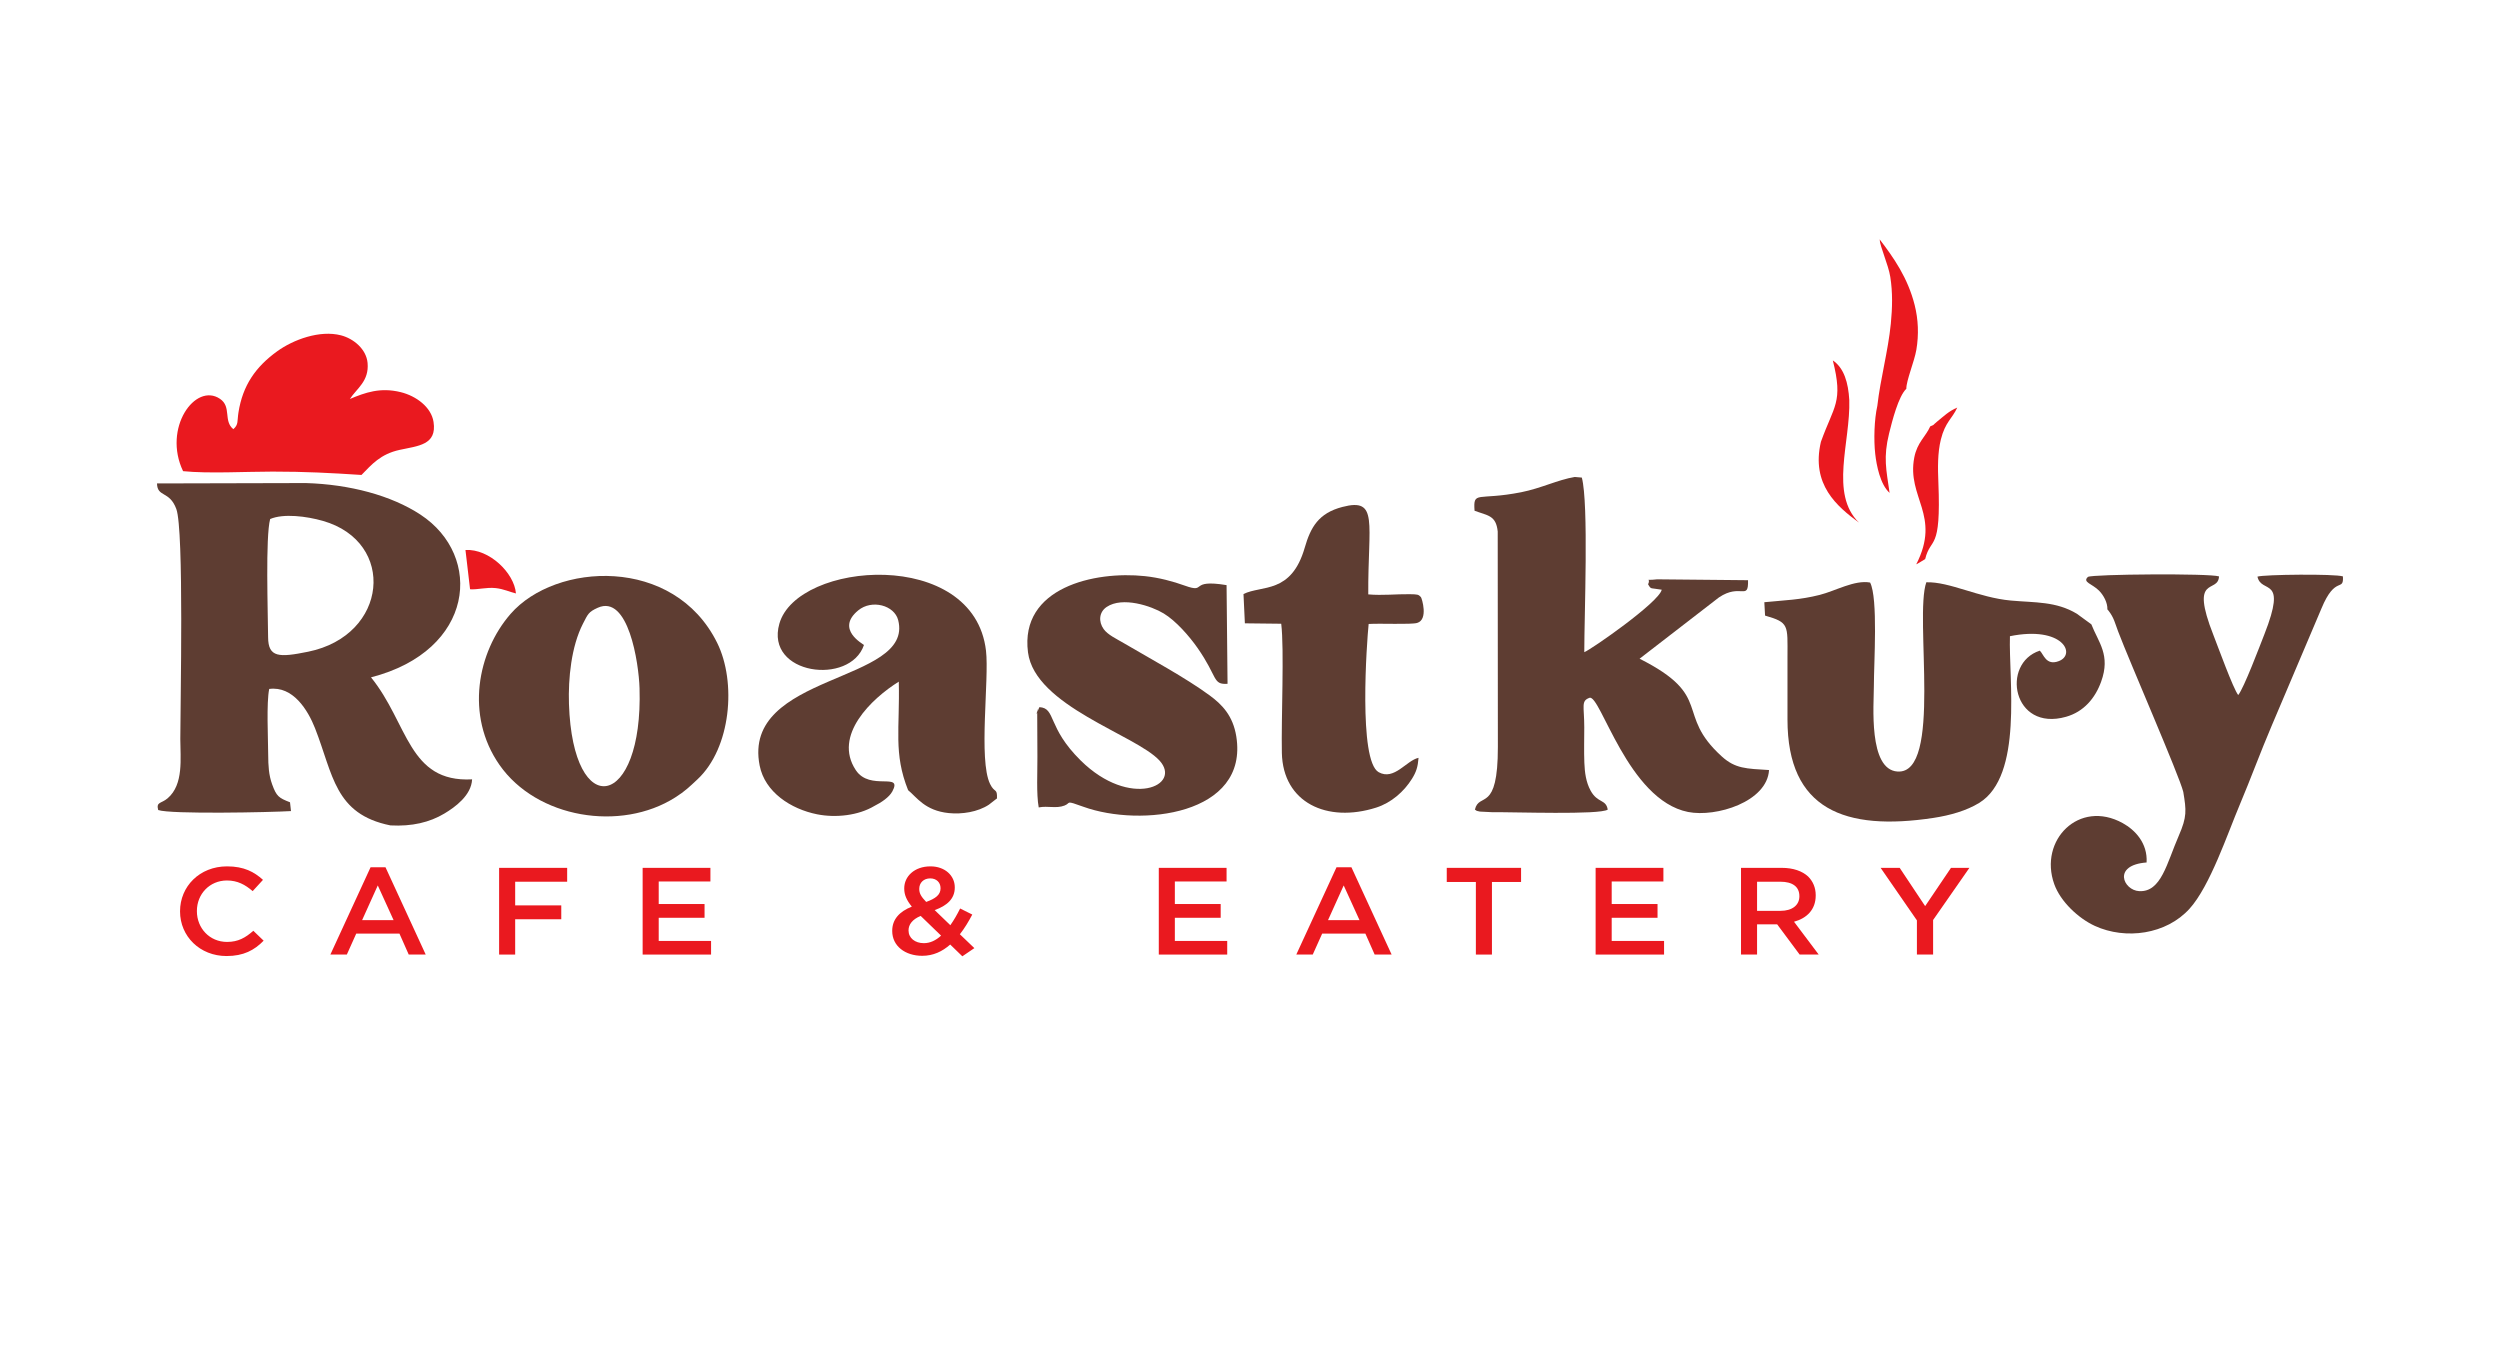 <svg width="161" height="88" viewBox="0 0 161 88" fill="none" xmlns="http://www.w3.org/2000/svg">
<path fill-rule="evenodd" clip-rule="evenodd" d="M17.398 33.425C18.255 33.057 19.74 33.244 20.794 33.545C25.541 34.899 25.007 40.921 19.842 41.971C17.977 42.35 17.274 42.352 17.266 41.04C17.255 39.46 17.09 34.577 17.398 33.425ZM18.677 51.667C17.95 51.387 17.805 51.279 17.529 50.521C17.305 49.906 17.276 49.314 17.272 48.606C17.266 47.576 17.152 45.252 17.337 44.368C18.872 44.165 19.829 45.731 20.289 46.9C21.459 49.879 21.539 52.431 25.143 53.156C26.532 53.231 27.665 52.96 28.61 52.397C29.306 51.983 30.357 51.221 30.403 50.19C26.285 50.406 26.305 46.593 23.893 43.621C30.573 41.902 31.146 35.81 27.076 33.14C25.195 31.906 22.526 31.192 19.69 31.109L10.111 31.133C10.129 32.044 10.912 31.584 11.354 32.776C11.858 34.134 11.611 45.357 11.612 47.595C11.612 48.815 11.841 50.521 10.795 51.41C10.377 51.766 10.046 51.625 10.187 52.166C10.968 52.447 17.419 52.314 18.74 52.234L18.677 51.667Z" fill="#5E3D32"/>
<path fill-rule="evenodd" clip-rule="evenodd" d="M108.712 52.291C110.514 52.649 113.804 51.638 113.926 49.591C112.455 49.499 111.756 49.507 110.882 48.714C107.827 45.944 110.419 44.857 105.589 42.421L110.697 38.476C112.098 37.53 112.609 38.724 112.573 37.365L106.721 37.308C105.773 37.418 106.364 37.17 106.135 37.625C106.343 37.986 106.275 37.845 107.015 37.977C106.854 38.782 102.456 41.839 102.028 42C102.026 39.662 102.319 32.448 101.87 30.756L101.413 30.717C100.317 30.9 99.245 31.447 97.959 31.701C95.144 32.256 94.869 31.569 94.961 32.892C95.82 33.212 96.344 33.182 96.453 34.229L96.463 48.1C96.467 52.412 95.255 50.977 94.984 52.139C95.163 52.253 95.025 52.2 95.307 52.266L96.086 52.305C97.509 52.29 103.03 52.489 103.538 52.139C103.427 51.454 102.884 51.739 102.435 50.916C102.139 50.373 102.058 49.767 102.032 49.113C102.003 48.368 102.027 47.586 102.027 46.838C102.025 45.461 101.804 45.143 102.361 44.94C103.067 44.683 104.83 51.52 108.712 52.291Z" fill="#5E3D32"/>
<path fill-rule="evenodd" clip-rule="evenodd" d="M124.503 52.675C125.603 52.509 126.648 52.203 127.452 51.712C130.307 49.967 129.351 43.77 129.44 40.971C132.838 40.283 133.731 42.135 132.592 42.574C131.758 42.896 131.606 42.118 131.363 41.902C128.844 42.722 129.606 47.136 133.05 46.162C134.19 45.84 134.927 44.971 135.314 43.898C135.934 42.185 135.145 41.383 134.682 40.206L133.749 39.525C132.406 38.718 131.051 38.817 129.497 38.675C127.416 38.484 125.556 37.453 124.055 37.499C123.265 39.735 125.118 49.871 122.202 49.687C120.309 49.568 120.677 45.351 120.677 44.187C120.677 42.688 120.955 38.523 120.435 37.516C119.434 37.333 118.204 38.057 117.18 38.314C115.899 38.636 114.989 38.647 113.623 38.783L113.67 39.644C115.225 40.091 115.118 40.248 115.114 42.294C115.112 43.64 115.115 44.987 115.114 46.333C115.111 52.152 118.824 53.533 124.503 52.675Z" fill="#5E3D32"/>
<path fill-rule="evenodd" clip-rule="evenodd" d="M135.716 39.245C135.741 39.27 135.77 39.305 135.785 39.323C136.144 39.785 136.205 40.132 136.408 40.667C137.156 42.643 140.348 49.948 140.604 51.002C140.801 52.201 140.846 52.595 140.316 53.814C139.537 55.605 139.185 57.457 137.769 57.39C136.749 57.342 136.009 55.713 138.241 55.543C138.312 54.293 137.496 53.447 136.703 53.009C133.895 51.457 131.283 54.111 132.293 56.937C132.698 58.07 133.856 59.145 134.911 59.629C136.892 60.537 139.511 60.184 141.013 58.514C142.331 57.05 143.449 53.698 144.233 51.842C144.94 50.168 145.569 48.443 146.296 46.739L149.505 39.177C150.399 37.018 150.946 38.148 150.884 37.12C150.377 36.948 145.792 36.995 145.38 37.135C145.629 38.295 147.334 37.022 145.822 40.86C145.525 41.614 144.513 44.303 144.141 44.762C143.819 44.359 142.814 41.583 142.547 40.906C140.984 36.944 142.847 38.272 142.905 37.12C142.308 36.916 134.775 36.974 134.466 37.151C134.082 37.496 134.741 37.592 135.183 38.042C135.475 38.341 135.732 38.815 135.716 39.245Z" fill="#5E3D32"/>
<path fill-rule="evenodd" clip-rule="evenodd" d="M52.627 52.442C53.823 52.68 55.278 52.522 56.311 51.903C56.745 51.686 57.26 51.35 57.468 50.965C58.156 49.689 56.025 50.975 55.112 49.595C53.635 47.361 56.132 44.99 57.882 43.898C57.958 46.948 57.529 48.499 58.482 50.887C59.04 51.345 59.563 52.204 61.094 52.362C61.956 52.451 62.973 52.292 63.683 51.823L64.094 51.503C64.106 51.494 64.141 51.467 64.151 51.46C64.159 51.453 64.186 51.43 64.206 51.418C64.228 50.731 64.055 51.093 63.76 50.486C63.007 48.937 63.711 43.748 63.499 41.912C62.731 35.239 51.335 36.125 50.191 40.166C49.256 43.468 54.752 44.169 55.639 41.537C55.596 41.478 53.785 40.53 55.269 39.309C56.147 38.586 57.598 38.977 57.843 39.937C58.883 44.009 47.747 43.319 48.921 49.3C49.256 51.006 50.919 52.101 52.627 52.442Z" fill="#5E3D32"/>
<path fill-rule="evenodd" clip-rule="evenodd" d="M38.492 39.141C40.465 38.248 41.136 42.686 41.186 44.314C41.429 52.091 36.887 52.989 36.641 45.329C36.589 43.693 36.788 41.639 37.541 40.169C37.865 39.538 37.901 39.409 38.492 39.141ZM43.484 51.355C44.123 50.949 44.394 50.678 44.916 50.191C47.08 48.173 47.44 43.934 46.185 41.398C43.401 35.772 35.773 36.214 32.881 39.536C30.747 41.988 29.947 46.078 32.169 49.262C34.568 52.699 39.978 53.583 43.484 51.355Z" fill="#5E3D32"/>
<path fill-rule="evenodd" clip-rule="evenodd" d="M66.893 51.998C67.499 51.881 68.01 52.086 68.551 51.879C68.997 51.708 68.552 51.515 69.781 51.959C73.461 53.287 80.428 52.494 79.617 47.424C79.403 46.094 78.71 45.376 77.895 44.779C76.335 43.636 74.134 42.453 72.381 41.423C71.888 41.133 71.343 40.886 71.076 40.513C70.736 40.039 70.77 39.422 71.27 39.087C72.295 38.4 74.153 39.028 74.94 39.505C75.74 39.99 76.592 40.972 77.121 41.727C78.438 43.609 78.075 44.103 79.054 44.037L78.991 37.682C76.505 37.273 77.777 38.246 76.3 37.714C75.532 37.438 74.653 37.201 73.728 37.103C70.508 36.759 65.662 37.828 66.203 42.012C66.651 45.474 73.138 47.315 74.668 48.976C76.156 50.593 72.781 52.114 69.602 48.981C67.417 46.827 68.016 45.604 66.938 45.54C66.919 45.57 66.902 45.612 66.893 45.638C66.885 45.663 66.861 45.706 66.852 45.738C66.62 46.535 66.941 45.057 66.797 45.957L66.809 48.731C66.816 49.661 66.735 51.138 66.893 51.998Z" fill="#5E3D32"/>
<path fill-rule="evenodd" clip-rule="evenodd" d="M88.63 52.008C89.597 51.699 90.418 50.98 90.932 50.153C91.204 49.715 91.311 49.391 91.354 48.804C90.579 48.965 89.787 50.288 88.786 49.729C87.469 48.993 88.022 41.34 88.141 40.184C88.896 40.137 90.865 40.232 91.264 40.117C91.999 39.903 91.565 38.52 91.509 38.457C91.348 38.28 91.301 38.274 90.778 38.266C89.927 38.254 89.044 38.36 88.116 38.279C88.09 33.657 88.805 32.031 86.447 32.648C84.919 33.047 84.408 33.944 84.024 35.273C83.157 38.276 81.252 37.668 80.081 38.256L80.17 40.142L82.511 40.169C82.712 41.828 82.507 46.261 82.552 48.484C82.617 51.694 85.468 53.017 88.63 52.008Z" fill="#5E3D32"/>
<path fill-rule="evenodd" clip-rule="evenodd" d="M15.357 26.561C15.267 27.129 15.372 27.336 15.027 27.639C14.369 27.111 14.925 26.198 14.169 25.686C12.581 24.609 10.465 27.567 11.79 30.343C13.393 30.508 15.858 30.371 17.556 30.371C19.645 30.371 21.272 30.456 23.279 30.587C23.944 29.909 24.498 29.244 25.738 28.972C26.92 28.713 28.15 28.664 27.92 27.172C27.773 26.219 26.806 25.502 25.808 25.255C24.488 24.928 23.515 25.283 22.532 25.694C22.968 25.02 23.779 24.554 23.672 23.372C23.591 22.491 22.782 21.808 21.956 21.594C20.592 21.242 18.887 21.872 17.845 22.627C16.459 23.63 15.631 24.82 15.357 26.561Z" fill="#EA191F"/>
<path fill-rule="evenodd" clip-rule="evenodd" d="M120.9 26.139C120.704 26.999 120.661 28.327 120.765 29.236C120.849 29.973 121.081 31.19 121.689 31.742C121.475 30.227 121.275 29.47 121.658 27.911C121.855 27.11 122.261 25.515 122.768 25.036C122.761 24.511 123.286 23.281 123.414 22.524C123.578 21.548 123.538 20.575 123.305 19.647C122.864 17.891 121.941 16.578 121.05 15.415C121.06 15.856 121.611 17.042 121.734 17.831C121.894 18.845 121.869 19.826 121.769 20.844C121.589 22.648 121.101 24.365 120.9 26.139Z" fill="#EA191F"/>
<path fill-rule="evenodd" clip-rule="evenodd" d="M117.267 28.453C116.622 31.204 118.299 32.61 119.717 33.656C117.813 31.799 119.178 28.465 119.094 25.76C119.029 24.647 118.76 23.704 118.034 23.211C118.718 25.915 118.104 26.116 117.267 28.453Z" fill="#EA191F"/>
<path fill-rule="evenodd" clip-rule="evenodd" d="M124.308 27.457C124.018 28.116 123.47 28.485 123.28 29.46C122.777 32.048 125.027 33.178 123.405 36.345C123.68 36.204 123.768 36.122 123.981 36.005C124.34 34.528 125.018 35.599 124.831 31.062C124.793 30.145 124.777 29.168 124.992 28.301C125.269 27.18 125.732 26.949 126.047 26.248C125.505 26.475 125.179 26.804 124.725 27.171C124.425 27.415 124.63 27.323 124.308 27.457Z" fill="#EA191F"/>
<path fill-rule="evenodd" clip-rule="evenodd" d="M29.976 35.419L30.272 37.95C30.792 37.982 31.317 37.808 31.927 37.874C32.433 37.929 32.825 38.121 33.227 38.218C33.12 36.898 31.507 35.333 29.976 35.419Z" fill="#EA191F"/>
<path d="M11.595 58.697V58.681C11.595 57.094 12.848 55.794 14.623 55.794C15.716 55.794 16.372 56.153 16.936 56.663L16.271 57.389C15.792 56.974 15.296 56.703 14.615 56.703C13.504 56.703 12.68 57.573 12.68 58.666V58.681C12.68 59.774 13.496 60.66 14.623 60.66C15.338 60.66 15.809 60.389 16.314 59.942L16.978 60.58C16.381 61.194 15.683 61.569 14.589 61.569C12.874 61.569 11.595 60.301 11.595 58.697Z" fill="#EA191F"/>
<path d="M25.347 59.256L24.329 57.022L23.32 59.256H25.347ZM23.866 55.85H24.825L27.416 61.474H26.322L25.725 60.126H22.941L22.336 61.474H21.276L23.866 55.85Z" fill="#EA191F"/>
<path d="M32.143 55.89H36.525V56.783H33.177V58.307H36.146V59.2H33.177V61.474H32.143V55.89Z" fill="#EA191F"/>
<path d="M41.386 55.89H45.751V56.767H42.421V58.219H45.373V59.105H42.421V60.597H45.793V61.474H41.386V55.89Z" fill="#EA191F"/>
<path d="M60.571 57.214V57.198C60.571 56.823 60.302 56.568 59.907 56.568C59.477 56.568 59.2 56.855 59.2 57.238V57.254C59.2 57.533 59.318 57.741 59.646 58.084C60.251 57.868 60.571 57.621 60.571 57.214ZM60.605 60.254L59.292 58.985C58.746 59.209 58.51 59.552 58.51 59.91V59.926C58.51 60.405 58.922 60.74 59.494 60.74C59.898 60.74 60.268 60.565 60.605 60.254ZM61.193 60.828C60.689 61.275 60.1 61.554 59.393 61.554C58.292 61.554 57.459 60.924 57.459 59.958V59.943C57.459 59.217 57.913 58.706 58.721 58.387C58.384 57.972 58.233 57.629 58.233 57.222V57.206C58.233 56.448 58.88 55.794 59.923 55.794C60.857 55.794 61.488 56.392 61.488 57.142V57.158C61.488 57.892 60.975 58.331 60.193 58.61L61.202 59.583C61.429 59.264 61.639 58.897 61.833 58.507L62.615 58.897C62.379 59.344 62.118 59.783 61.816 60.166L62.749 61.059L61.975 61.586L61.193 60.828Z" fill="#EA191F"/>
<path d="M74.626 55.89H78.991V56.767H75.66V58.219H78.612V59.105H75.66V60.597H79.033V61.474H74.626V55.89Z" fill="#EA191F"/>
<path d="M87.552 59.256L86.534 57.022L85.525 59.256H87.552ZM86.072 55.85H87.031L89.621 61.474H88.528L87.931 60.126H85.147L84.541 61.474H83.481L86.072 55.85Z" fill="#EA191F"/>
<path d="M95.046 56.799H93.171V55.89H97.957V56.799H96.081V61.474H95.046V56.799Z" fill="#EA191F"/>
<path d="M102.758 55.89H107.123V56.767H103.793V58.219H106.745V59.105H103.793V60.597H107.166V61.474H102.758V55.89Z" fill="#EA191F"/>
<path d="M114.669 58.658C115.409 58.658 115.88 58.299 115.88 57.725V57.709C115.88 57.102 115.434 56.783 114.661 56.783H113.155V58.658H114.669ZM112.121 55.89H114.745C115.485 55.89 116.065 56.097 116.444 56.448C116.755 56.759 116.932 57.166 116.932 57.653V57.669C116.932 58.586 116.351 59.137 115.535 59.36L117.125 61.474H115.897L114.45 59.528H113.155V61.474H112.121V55.89Z" fill="#EA191F"/>
<path d="M123.449 59.272L121.111 55.889H122.339L123.979 58.354L125.644 55.889H126.83L124.492 59.248V61.474H123.449V59.272Z" fill="#EA191F"/>
</svg>
